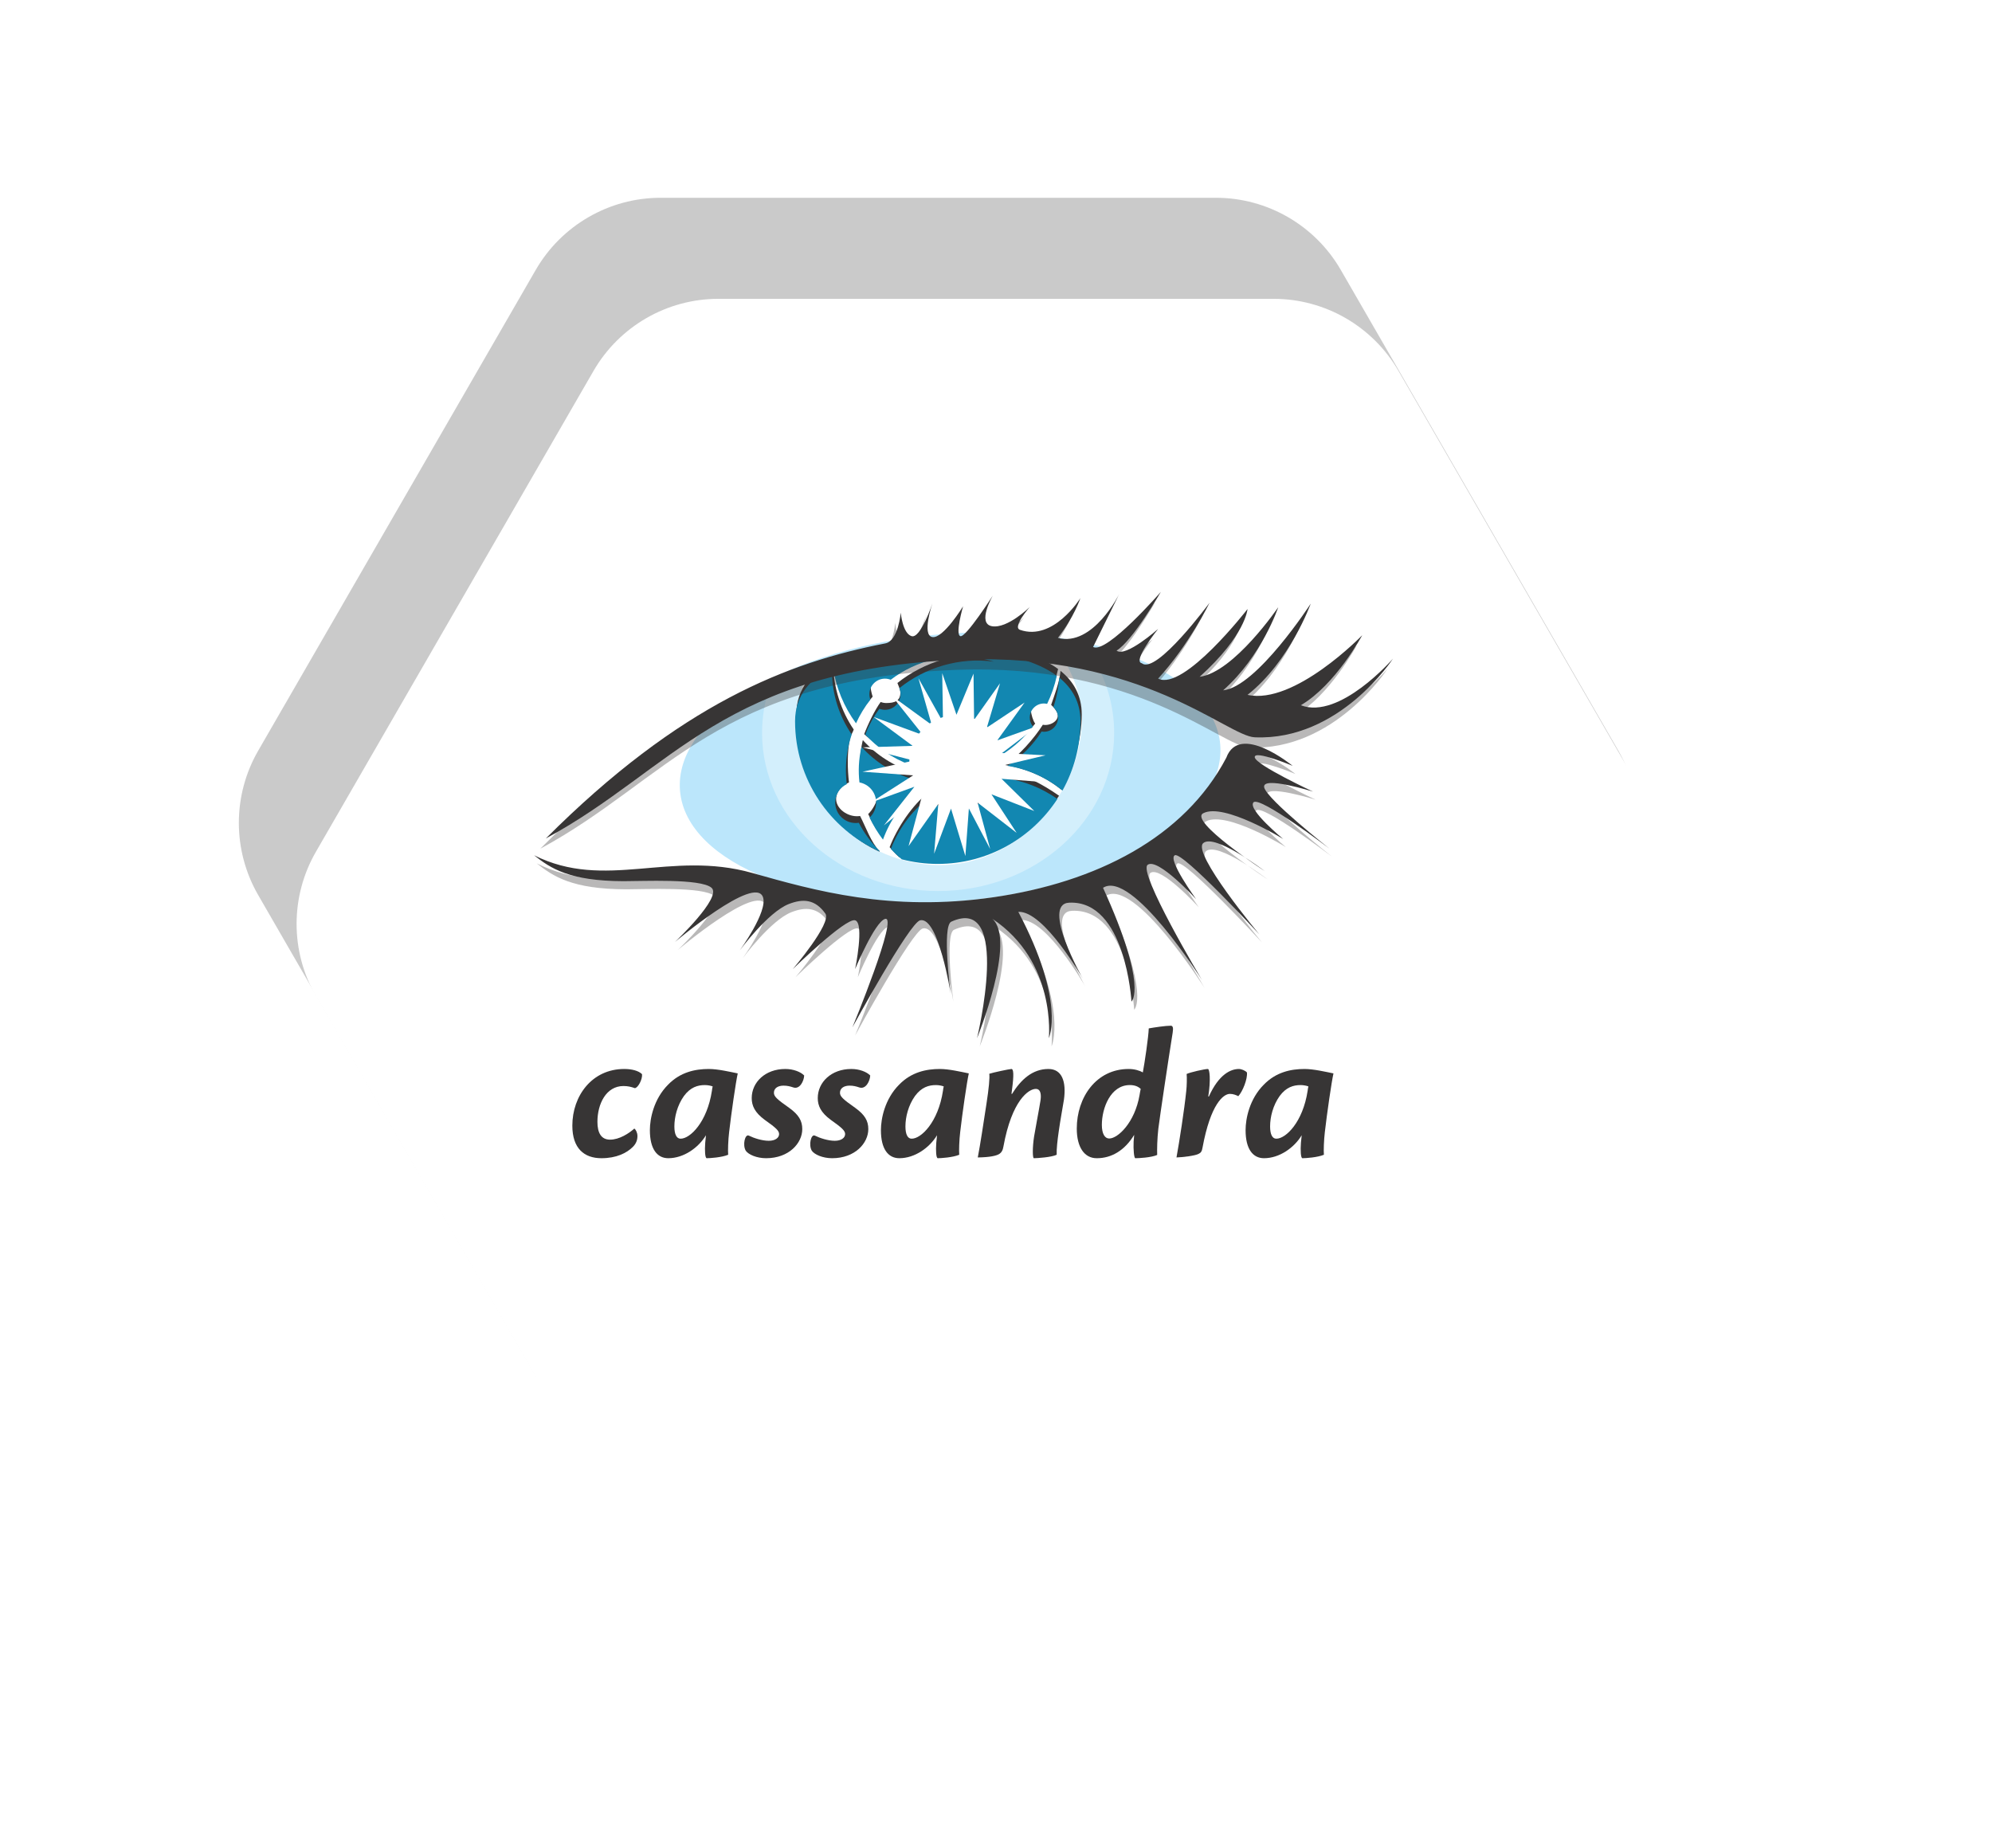 <svg width="138" height="128" viewBox="0 0 138 128" fill="none" xmlns="http://www.w3.org/2000/svg">
<path opacity="0.21" d="M17.887 62C16.1 58.906 16.1 55.094 17.887 52L37.113 18.699C38.9 15.605 42.201 13.699 45.773 13.699L84.227 13.699C87.799 13.699 91.1 15.605 92.887 18.699L112.113 52C113.9 55.094 113.9 58.906 112.113 62L92.887 95.301C91.1 98.395 87.799 100.301 84.227 100.301L45.773 100.301C42.201 100.301 38.9 98.395 37.113 95.301L17.887 62Z" fill="black"/>
<g filter="url(#filter0_d_2125_29482)">
<path d="M21.887 69C20.1 65.906 20.1 62.094 21.887 59L41.113 25.699C42.9 22.605 46.201 20.699 49.773 20.699L88.227 20.699C91.799 20.699 95.1 22.605 96.887 25.699L116.113 59C117.9 62.094 117.9 65.906 116.113 69L96.887 102.301C95.1 105.395 91.799 107.301 88.227 107.301L49.773 107.301C46.201 107.301 42.9 105.395 41.113 102.301L21.887 69Z" fill="white"/>
</g>
<path d="M43.258 74.047C43.762 74.047 44.239 74.167 44.478 74.406C44.518 74.777 44.186 75.374 43.974 75.374C43.722 75.281 43.483 75.228 43.192 75.228C41.985 75.228 41.388 76.475 41.388 77.708C41.388 78.477 41.653 78.942 42.263 78.942C42.913 78.942 43.576 78.504 43.947 78.172C44.04 78.239 44.16 78.451 44.16 78.69C44.16 78.955 44.08 79.207 43.841 79.446C43.417 79.87 42.701 80.228 41.666 80.228C40.473 80.228 39.65 79.552 39.65 77.973C39.65 75.904 41.016 74.047 43.245 74.047H43.258Z" fill="#373535"/>
<path d="M47.157 78.875C47.807 78.875 48.987 77.734 49.319 75.56C49.332 75.427 49.345 75.387 49.372 75.254C49.226 75.201 49.027 75.162 48.828 75.162C48.337 75.162 47.833 75.308 47.382 75.918C46.918 76.567 46.719 77.376 46.719 78.027C46.719 78.583 46.878 78.875 47.144 78.875H47.157ZM45.022 78.278C45.022 77.496 45.287 76.13 46.282 75.135C47.13 74.26 48.165 74.047 49.107 74.047C49.73 74.047 50.579 74.246 51.109 74.353C50.977 74.936 50.658 77.138 50.513 78.411C50.446 78.955 50.42 79.711 50.446 79.989C50.008 80.175 49.186 80.228 48.961 80.228C48.842 80.228 48.815 79.684 48.855 79.167C48.868 78.995 48.895 78.743 48.907 78.637C48.39 79.499 47.369 80.228 46.295 80.228C45.526 80.228 45.022 79.591 45.022 78.292V78.278V78.278Z" fill="#373535"/>
<path d="M54.411 74.047C54.955 74.047 55.472 74.246 55.711 74.498C55.698 74.87 55.406 75.493 54.942 75.32C54.743 75.254 54.544 75.201 54.279 75.201C53.921 75.201 53.615 75.36 53.615 75.692C53.615 75.944 53.801 76.13 54.69 76.753C55.327 77.217 55.579 77.628 55.579 78.212C55.579 79.18 54.663 80.228 53.072 80.228C52.422 80.228 51.851 79.976 51.666 79.711C51.427 79.313 51.613 78.53 51.878 78.663C52.223 78.835 52.793 79.021 53.258 79.021C53.695 79.021 53.974 78.822 53.974 78.556C53.974 78.331 53.775 78.132 52.966 77.562C52.289 77.058 52.077 76.594 52.077 76.063C52.077 74.963 53.019 74.047 54.398 74.047H54.411Z" fill="#373535"/>
<path d="M58.986 74.047C59.53 74.047 60.047 74.246 60.286 74.498C60.273 74.87 59.981 75.493 59.517 75.321C59.318 75.254 59.119 75.201 58.854 75.201C58.496 75.201 58.191 75.361 58.191 75.692C58.191 75.944 58.376 76.13 59.265 76.753C59.901 77.217 60.154 77.628 60.154 78.212C60.154 79.18 59.238 80.228 57.647 80.228C56.997 80.228 56.427 79.976 56.241 79.711C56.002 79.313 56.188 78.531 56.453 78.663C56.798 78.835 57.368 79.021 57.832 79.021C58.27 79.021 58.548 78.822 58.548 78.557C58.548 78.332 58.35 78.132 57.541 77.562C56.864 77.058 56.652 76.594 56.652 76.064C56.652 74.963 57.594 74.047 58.973 74.047H58.986Z" fill="#373535"/>
<path d="M63.164 78.875C63.814 78.875 64.994 77.734 65.326 75.559C65.339 75.427 65.353 75.387 65.379 75.254C65.233 75.201 65.034 75.162 64.835 75.162C64.344 75.162 63.84 75.307 63.389 75.917C62.925 76.567 62.726 77.376 62.726 78.026C62.726 78.583 62.885 78.875 63.151 78.875H63.164ZM61.028 78.278C61.028 77.496 61.294 76.13 62.288 75.135C63.137 74.26 64.172 74.047 65.114 74.047C65.737 74.047 66.586 74.246 67.116 74.353C66.984 74.936 66.665 77.138 66.52 78.411C66.453 78.955 66.427 79.711 66.453 79.989C66.015 80.175 65.193 80.228 64.968 80.228C64.849 80.228 64.822 79.684 64.862 79.167C64.875 78.994 64.901 78.743 64.915 78.636C64.397 79.498 63.376 80.228 62.302 80.228C61.532 80.228 61.028 79.591 61.028 78.291V78.278V78.278Z" fill="#373535"/>
<path d="M70.112 75.772C70.722 74.79 71.518 74.047 72.632 74.047C73.574 74.047 73.879 74.923 73.707 76.169C73.614 76.753 73.455 77.589 73.348 78.358C73.255 79.008 73.189 79.591 73.203 79.989C72.858 80.162 71.85 80.228 71.624 80.228C71.531 80.228 71.518 79.498 71.638 78.729C71.743 78.093 71.969 76.939 72.075 76.275C72.142 75.891 72.128 75.427 71.757 75.427C71.266 75.427 70.099 76.209 69.515 79.419C69.475 79.684 69.37 79.843 69.223 79.936C69.025 80.056 68.6 80.162 67.738 80.175C67.897 79.366 68.149 77.708 68.335 76.488C68.507 75.374 68.574 74.657 68.534 74.379C68.759 74.299 69.94 74.047 70.072 74.047C70.219 74.047 70.245 74.459 70.112 75.454C70.099 75.546 70.086 75.692 70.072 75.772H70.112Z" fill="#373535"/>
<path d="M76.85 78.862C77.433 78.862 78.614 77.774 78.946 75.851C78.959 75.745 78.999 75.546 79.025 75.427C78.853 75.267 78.627 75.161 78.269 75.161C76.93 75.161 76.333 76.766 76.333 77.921C76.333 78.544 76.545 78.862 76.837 78.862H76.85ZM75.975 80.228C75.126 80.228 74.596 79.472 74.596 78.172C74.596 76.024 75.935 74.047 78.19 74.047C78.588 74.047 78.946 74.153 79.171 74.286C79.29 73.676 79.569 71.793 79.582 71.236C79.954 71.169 80.749 71.05 81.107 71.05C81.254 71.05 81.293 71.196 81.24 71.527C80.922 73.517 80.352 77.337 80.246 78.186C80.166 78.902 80.153 79.605 80.166 80.003C79.742 80.188 78.879 80.228 78.654 80.228C78.561 80.228 78.508 79.618 78.534 79.074C78.548 78.902 78.574 78.65 78.574 78.61C77.911 79.698 76.996 80.228 75.988 80.228H75.975Z" fill="#373535"/>
<path d="M83.745 75.957C84.448 74.392 85.283 74.047 85.827 74.047C86 74.047 86.265 74.154 86.384 74.286C86.438 74.724 86.093 75.599 85.787 75.931C85.628 75.851 85.43 75.772 85.204 75.772C84.753 75.772 83.864 76.475 83.307 79.498C83.267 79.751 83.188 79.857 83.042 79.923C82.817 80.056 81.928 80.162 81.504 80.175C81.702 79.087 82.047 76.873 82.18 75.573C82.22 75.241 82.233 74.631 82.207 74.392C82.459 74.273 83.453 74.047 83.679 74.047C83.798 74.047 83.891 74.777 83.705 75.957H83.745Z" fill="#373535"/>
<path d="M88.427 78.875C89.077 78.875 90.257 77.734 90.589 75.56C90.602 75.427 90.615 75.387 90.642 75.254C90.496 75.201 90.297 75.162 90.098 75.162C89.607 75.162 89.103 75.308 88.652 75.918C88.188 76.567 87.989 77.376 87.989 78.027C87.989 78.583 88.148 78.875 88.413 78.875H88.427ZM86.291 78.278C86.291 77.496 86.556 76.13 87.551 75.135C88.4 74.26 89.434 74.047 90.376 74.047C90.999 74.047 91.848 74.246 92.379 74.353C92.246 74.936 91.928 77.138 91.782 78.411C91.716 78.955 91.689 79.711 91.716 79.989C91.278 80.175 90.456 80.228 90.23 80.228C90.111 80.228 90.085 79.684 90.124 79.167C90.138 78.995 90.164 78.743 90.178 78.637C89.66 79.499 88.639 80.228 87.565 80.228C86.795 80.228 86.291 79.591 86.291 78.292V78.278V78.278Z" fill="#373535"/>
<path d="M84.534 51.572C84.971 56.67 76.948 61.523 66.614 62.409C56.279 63.296 47.547 59.881 47.11 54.783C46.672 49.684 54.695 44.832 65.03 43.946C75.364 43.059 84.096 46.473 84.534 51.572Z" fill="#BBE6FB"/>
<g opacity="0.35">
<path d="M65.33 44.544C61.388 44.48 56.775 46.045 53.343 47.511C52.985 48.54 52.793 49.635 52.793 50.77C52.793 56.818 58.254 61.721 64.99 61.721C71.726 61.721 77.186 56.818 77.186 50.77C77.186 48.856 76.638 47.058 75.677 45.493C72.931 45.066 69.154 44.606 65.33 44.544Z" fill="white"/>
</g>
<path d="M64.991 44.542C62.809 44.409 59.047 45.548 55.91 46.684C55.434 47.808 55.169 49.039 55.169 50.331C55.169 55.63 59.973 59.925 65.055 59.925C70.104 59.925 74.57 55.623 74.941 50.331C75.062 48.608 74.469 46.984 73.645 45.584C70.393 45.011 66.942 44.661 64.991 44.542Z" fill="white"/>
<path d="M59.39 49.635C59.657 49.042 60.063 48.752 60.456 48.255C60.412 48.137 60.316 47.752 60.316 47.619C60.316 47.023 60.8 46.54 61.396 46.54C61.536 46.54 61.671 46.568 61.794 46.616C63.58 45.255 65.931 44.662 68.294 45.19C68.51 45.239 68.722 45.297 68.93 45.362C66.594 45.038 63.962 45.865 62.171 47.311C62.226 47.44 62.377 47.809 62.377 47.957C62.377 48.553 61.992 48.698 61.396 48.698C61.26 48.698 61.131 48.672 61.011 48.626C60.607 49.17 60.111 50.204 59.869 50.851C60.859 51.737 61.754 52.058 62.919 52.494C62.916 52.438 62.959 52.387 62.959 52.33C62.959 50.533 64.541 49.073 66.338 49.073C67.948 49.073 69.282 50.244 69.542 51.78C70.346 51.269 71.123 50.877 71.715 50.12C71.576 49.951 71.427 49.474 71.427 49.239C71.427 48.699 71.866 48.26 72.407 48.26C72.484 48.26 72.557 48.271 72.629 48.288C72.929 47.67 73.156 47.015 73.301 46.34C70.491 44.26 65.055 44.543 65.055 44.543C65.055 44.543 60.728 44.318 57.8 45.745C57.995 47.157 58.559 48.5 59.39 49.635Z" fill="#373535"/>
<path d="M72.82 48.825C73.019 49.004 73.127 49.161 73.212 49.314C73.475 49.786 72.948 50.219 72.407 50.219C72.352 50.219 72.299 50.211 72.246 50.202C71.637 51.154 70.57 52.375 69.622 52.99C71.076 53.228 72.446 53.81 73.537 54.71C74.331 53.287 74.941 51.231 74.941 49.486C74.941 48.157 74.354 47.183 73.469 46.469C73.422 47.181 73.042 48.176 72.82 48.825Z" fill="#373535"/>
<path d="M61.022 57.838C61.506 56.501 62.697 55.465 63.824 54.553C63.659 54.327 63.412 53.768 63.309 53.503C61.934 53.085 60.718 52.303 59.775 51.267C59.768 51.297 59.759 51.327 59.752 51.357C59.575 52.153 59.542 52.95 59.63 53.728C60.288 53.851 60.787 54.428 60.787 55.121C60.787 55.533 60.426 56.129 60.146 56.388C60.45 57.045 60.658 57.361 61.022 57.838Z" fill="#373535"/>
<path d="M60.936 58.961C60.358 58.387 59.959 57.241 59.584 56.522C59.514 56.532 59.442 56.54 59.368 56.54C58.585 56.54 57.764 55.882 57.95 55.121C58.052 54.7 58.343 54.425 58.816 54.195C58.709 53.323 58.679 52.069 58.882 51.162C58.94 50.903 59.063 50.781 59.144 50.534C58.28 49.269 57.721 47.609 57.721 45.961C57.721 45.901 57.724 45.841 57.725 45.782C56.264 46.514 55.169 47.669 55.169 49.486C55.169 53.505 57.484 57.448 60.928 58.994C60.931 58.983 60.933 58.972 60.936 58.961Z" fill="#373535"/>
<path d="M69.406 53.405C68.961 54.671 67.757 55.58 66.339 55.58C65.58 55.58 64.884 55.318 64.331 54.883C63.191 55.771 62.157 57.331 61.631 58.684C61.867 58.938 62.031 59.147 62.296 59.373C63.093 59.58 64.192 59.373 65.055 59.373C68.528 59.373 71.604 57.828 73.368 55.118C72.195 54.306 70.812 53.533 69.406 53.405Z" fill="#373535"/>
<path d="M59.302 50.105C59.569 49.512 59.905 48.963 60.298 48.466C60.254 48.349 60.229 48.222 60.229 48.089C60.229 47.493 60.712 47.009 61.308 47.009C61.448 47.009 61.583 47.037 61.706 47.086C63.492 45.725 65.843 45.131 68.207 45.66C68.422 45.708 68.634 45.767 68.842 45.832C66.506 45.508 64.093 46.224 62.303 47.669C62.357 47.798 62.387 47.94 62.387 48.089C62.387 48.684 61.904 49.168 61.308 49.168C61.172 49.168 61.043 49.142 60.923 49.096C60.519 49.639 60.188 50.239 59.946 50.886C60.796 51.803 61.84 52.528 63.006 52.963C63.003 52.908 62.997 52.853 62.997 52.796C62.997 50.999 64.453 49.543 66.25 49.543C67.861 49.543 69.194 50.714 69.454 52.25C70.258 51.739 70.972 51.082 71.563 50.325C71.425 50.156 71.34 49.944 71.34 49.709C71.34 49.168 71.778 48.73 72.319 48.73C72.396 48.73 72.469 48.741 72.541 48.757C72.841 48.14 73.068 47.485 73.213 46.81C70.403 44.729 64.967 45.013 64.967 45.013C64.967 45.013 60.641 44.787 57.712 46.215C57.907 47.627 58.471 48.969 59.302 50.105Z" fill="#1287B1"/>
<path d="M72.972 48.985C73.171 49.164 73.298 49.421 73.298 49.709C73.298 50.25 72.859 50.689 72.319 50.689C72.263 50.689 72.21 50.681 72.158 50.672C71.549 51.624 70.741 52.436 69.793 53.051C71.194 53.27 72.513 53.864 73.604 54.764C74.398 53.341 74.852 51.702 74.852 49.956C74.852 48.627 74.266 47.653 73.38 46.939C73.334 47.651 73.194 48.337 72.972 48.985Z" fill="#1287B1"/>
<path d="M61.17 58.16C61.655 56.822 62.496 55.622 63.623 54.711C63.458 54.484 63.322 54.238 63.219 53.973C61.844 53.555 60.628 52.773 59.685 51.737C59.678 51.767 59.669 51.796 59.663 51.826C59.485 52.622 59.452 53.42 59.541 54.198C60.199 54.321 60.697 54.897 60.697 55.591C60.697 56.002 60.52 56.372 60.24 56.632C60.494 57.17 60.807 57.683 61.17 58.16Z" fill="#1287B1"/>
<path d="M60.932 58.945C60.355 58.371 59.87 57.711 59.495 56.992C59.425 57.003 59.353 57.01 59.28 57.01C58.496 57.01 57.861 56.375 57.861 55.591C57.861 55.03 58.188 54.546 58.661 54.316C58.554 53.444 58.59 52.539 58.793 51.632C58.851 51.373 58.922 51.12 59.003 50.873C58.139 49.608 57.632 48.078 57.632 46.431C57.632 46.371 57.635 46.311 57.637 46.252C56.176 46.984 55.08 48.139 55.08 49.956C55.08 53.976 57.48 57.432 60.925 58.978C60.928 58.967 60.93 58.956 60.932 58.945Z" fill="#1287B1"/>
<path d="M69.316 53.874C68.871 55.14 67.667 56.05 66.249 56.05C65.49 56.05 64.794 55.788 64.241 55.353C63.101 56.241 62.24 57.452 61.715 58.805C61.95 59.059 62.203 59.298 62.467 59.523C63.265 59.731 64.102 59.842 64.965 59.842C68.438 59.842 71.492 58.049 73.255 55.34C72.083 54.528 70.722 54.003 69.316 53.874Z" fill="#1287B1"/>
<path d="M69.429 53.035L72.434 52.318L69.417 52.164L71.873 50.288L69.087 51.286L70.98 48.663L68.365 50.401L69.279 47.329L67.483 49.861L67.442 46.662L66.261 49.511L65.275 46.628L65.329 50.025L63.626 46.98L64.547 50.213L61.785 48.204L63.949 50.923L60.52 49.662L63.226 51.664L59.756 51.771L63.304 52.687L59.753 53.454L63.258 53.709L60.302 55.601L63.346 54.498L61.234 57.173L63.903 55.02L62.942 58.61L65.002 55.689L64.713 59.138L65.883 56.011L66.878 59.298L67.121 56.001L68.598 58.814L67.725 55.597L70.431 57.693L68.684 55.02L71.652 56.177L69.383 53.946L72.426 54.186L69.429 53.035Z" fill="white"/>
<g opacity="0.35">
<path d="M37.432 58.787C46.754 49.465 54.199 46.588 60.956 45.274C61.85 45.1 62.019 43.146 62.019 43.146C62.019 43.146 62.144 44.585 62.77 44.773C63.395 44.961 64.209 42.521 64.209 42.521C64.209 42.521 63.458 44.711 64.209 44.836C64.959 44.961 66.336 42.709 66.336 42.709C66.336 42.709 65.773 44.648 66.148 44.773C66.523 44.898 68.4 41.958 68.4 41.958C68.4 41.958 67.274 43.897 68.338 44.085C69.402 44.273 70.953 42.761 70.953 42.761C70.953 42.761 69.733 44.144 70.277 44.335C72.592 45.149 74.465 42.14 74.465 42.14C74.465 42.14 74.031 43.459 72.905 44.898C75.345 45.524 77.157 41.848 77.157 41.848L75.345 45.524C76.283 46.025 80.037 41.708 80.037 41.708C80.037 41.708 78.098 45.086 76.972 45.774C77.597 46.275 79.85 44.273 79.85 44.273C79.85 44.273 78.035 46.525 78.723 46.65C79.724 47.463 83.415 42.458 83.415 42.458C83.415 42.458 81.977 45.398 79.85 47.713C81.627 48.603 86.043 42.896 86.043 42.896C86.043 42.896 85.918 44.711 82.727 47.588C85.105 47.276 88.171 42.771 88.171 42.771C88.171 42.771 87.044 46.149 84.354 48.527C86.688 48.284 90.422 42.521 90.422 42.521C90.422 42.521 88.984 46.525 86.043 48.84C89.297 49.559 93.989 44.711 93.989 44.711C93.989 44.711 92.143 48.152 89.734 49.559C92.425 50.591 96.116 46.337 96.116 46.337C96.116 46.337 92.425 52.031 86.544 51.78C84.614 51.698 78.778 45.926 66.273 46.4C49.757 47.026 46.253 54.032 37.432 58.787Z" fill="#373535"/>
</g>
<path d="M37.813 58.079C47.136 48.757 54.58 45.88 61.337 44.566C62.232 44.392 62.401 42.439 62.401 42.439C62.401 42.439 62.526 43.878 63.152 44.065C63.777 44.253 64.59 41.813 64.59 41.813C64.59 41.813 63.84 44.003 64.59 44.128C65.341 44.253 66.718 42.001 66.718 42.001C66.718 42.001 66.155 43.94 66.53 44.065C66.905 44.19 68.782 41.25 68.782 41.25C68.782 41.25 67.656 43.189 68.719 43.377C69.783 43.565 71.335 42.053 71.335 42.053C71.335 42.053 70.115 43.436 70.659 43.627C72.974 44.441 74.846 41.432 74.846 41.432C74.846 41.432 74.412 42.751 73.287 44.19C75.726 44.816 77.539 41.14 77.539 41.14L75.726 44.816C76.665 45.316 80.419 41 80.419 41C80.419 41 78.48 44.378 77.353 45.066C77.979 45.567 80.231 43.565 80.231 43.565C80.231 43.565 78.417 45.817 79.105 45.942C80.106 46.756 83.797 41.75 83.797 41.75C83.797 41.75 82.358 44.691 80.231 47.006C82.009 47.895 86.425 42.188 86.425 42.188C86.425 42.188 86.3 44.003 83.109 46.881C85.487 46.568 88.552 42.063 88.552 42.063C88.552 42.063 87.426 45.442 84.736 47.819C87.07 47.576 90.804 41.813 90.804 41.813C90.804 41.813 89.365 45.817 86.425 48.132C89.678 48.851 94.371 44.003 94.371 44.003C94.371 44.003 92.525 47.444 90.116 48.851C92.807 49.883 96.498 45.629 96.498 45.629C96.498 45.629 92.807 51.323 86.925 51.072C84.996 50.99 79.16 45.218 66.655 45.692C50.139 46.318 46.635 53.324 37.813 58.079Z" fill="#373535"/>
<g opacity="0.35">
<path d="M37.188 59.807C42.114 62.278 46.619 59.431 52.297 61.031C56.613 62.248 61.869 63.748 69.001 62.716C76.133 61.684 82.233 58.587 85.142 53.05C86.049 50.579 89.74 53.613 89.74 53.613C89.74 53.613 87.05 52.487 87.113 53.019C87.176 53.55 91.148 55.396 91.148 55.396C91.148 55.396 87.551 54.27 87.77 55.114C87.989 55.959 92.274 59.337 92.274 59.337C92.274 59.337 87.426 55.646 87.019 56.147C86.612 56.647 89.084 58.681 89.084 58.681C89.084 58.681 84.986 56.147 83.547 56.894C82.512 57.431 87.801 60.902 87.801 60.902C87.801 60.902 84.36 58.274 83.547 58.962C82.734 59.651 87.426 65.281 87.426 65.281C87.426 65.281 82.107 59.525 81.576 59.807C81.044 60.088 83.046 62.841 83.046 62.841C83.046 62.841 80.418 59.963 79.699 60.464C78.98 60.964 83.453 68.44 83.453 68.44C83.453 68.44 78.604 60.777 76.602 62.059C79.746 68.957 78.573 69.942 78.573 69.942C78.573 69.942 78.172 62.905 74.256 63.091C72.285 63.185 75.194 68.346 75.194 68.346C75.194 68.346 72.517 63.632 70.734 63.726C74.02 69.946 72.849 72.476 72.849 72.476C72.849 72.476 73.392 67.164 68.935 64.208C70.624 65.709 67.875 72.476 67.875 72.476C67.875 72.476 70.293 62.504 66.091 64.405C65.428 64.705 66.044 69.379 66.044 69.379C66.044 69.379 65.2 64.029 63.933 64.311C63.195 64.475 59.241 71.725 59.241 71.725C59.241 71.725 62.479 63.889 61.493 64.217C60.776 64.457 59.429 67.69 59.429 67.69C59.429 67.69 60.086 64.499 59.429 64.311C58.772 64.123 55.112 67.69 55.112 67.69C55.112 67.69 57.834 64.499 57.364 63.842C56.653 62.846 55.819 62.8 54.83 63.185C53.391 63.746 51.452 66.376 51.452 66.376C51.452 66.376 53.385 63.713 53.047 62.716C52.505 61.113 46.947 65.813 46.947 65.813C46.947 65.813 50.232 62.716 49.481 62.059C48.731 61.402 44.654 61.605 43.381 61.601C39.628 61.59 38.327 60.709 37.188 59.807Z" fill="#373535"/>
</g>
<path d="M37 59.243C41.927 61.715 46.431 58.868 52.109 60.468C56.425 61.685 61.681 63.185 68.813 62.152C75.945 61.12 82.045 58.023 84.955 52.487C85.862 50.016 89.553 53.05 89.553 53.05C89.553 53.05 86.863 51.924 86.925 52.456C86.988 52.987 90.961 54.833 90.961 54.833C90.961 54.833 87.363 53.707 87.582 54.551C87.801 55.396 92.087 58.774 92.087 58.774C92.087 58.774 87.238 55.083 86.832 55.584C86.425 56.084 88.896 58.117 88.896 58.117C88.896 58.117 84.798 55.584 83.359 56.331C82.324 56.868 87.613 60.338 87.613 60.338C87.613 60.338 84.172 57.711 83.359 58.399C82.546 59.087 87.239 64.718 87.239 64.718C87.239 64.718 81.92 58.962 81.388 59.243C80.857 59.525 82.859 62.278 82.859 62.278C82.859 62.278 80.231 59.4 79.511 59.9C78.792 60.401 83.265 67.877 83.265 67.877C83.265 67.877 78.417 60.213 76.415 61.496C79.558 68.393 78.385 69.379 78.385 69.379C78.385 69.379 77.984 62.342 74.068 62.528C72.098 62.622 75.007 67.783 75.007 67.783C75.007 67.783 72.329 63.069 70.546 63.163C73.833 69.383 72.661 71.912 72.661 71.912C72.661 71.912 73.204 66.6 68.747 63.644C70.436 65.145 67.687 71.912 67.687 71.912C67.687 71.912 70.106 61.941 65.904 63.842C65.24 64.142 65.857 68.816 65.857 68.816C65.857 68.816 65.012 63.467 63.746 63.748C63.007 63.912 59.053 71.162 59.053 71.162C59.053 71.162 62.291 63.326 61.306 63.654C60.588 63.893 59.241 67.126 59.241 67.126C59.241 67.126 59.898 63.936 59.241 63.748C58.584 63.56 54.924 67.126 54.924 67.126C54.924 67.126 57.646 63.936 57.176 63.279C56.465 62.283 55.632 62.237 54.643 62.622C53.203 63.183 51.264 65.812 51.264 65.812C51.264 65.812 53.197 63.15 52.859 62.152C52.317 60.55 46.76 65.249 46.76 65.249C46.76 65.249 50.044 62.152 49.294 61.496C48.543 60.839 44.466 61.042 43.194 61.038C39.44 61.026 38.139 60.146 37 59.243Z" fill="#373535"/>
<defs>
<filter id="filter0_d_2125_29482" x="0.547" y="0.699" width="136.906" height="126.603" filterUnits="userSpaceOnUse" color-interpolation-filters="sRGB">
<feFlood flood-opacity="0" result="BackgroundImageFix"/>
<feColorMatrix in="SourceAlpha" type="matrix" values="0 0 0 0 0 0 0 0 0 0 0 0 0 0 0 0 0 0 127 0" result="hardAlpha"/>
<feOffset/>
<feGaussianBlur stdDeviation="10"/>
<feComposite in2="hardAlpha" operator="out"/>
<feColorMatrix type="matrix" values="0 0 0 0 0.502 0 0 0 0 0.502 0 0 0 0 0.502 0 0 0 0.25 0"/>
<feBlend mode="normal" in2="BackgroundImageFix" result="effect1_dropShadow_2125_29482"/>
<feBlend mode="normal" in="SourceGraphic" in2="effect1_dropShadow_2125_29482" result="shape"/>
</filter>
</defs>
</svg>
